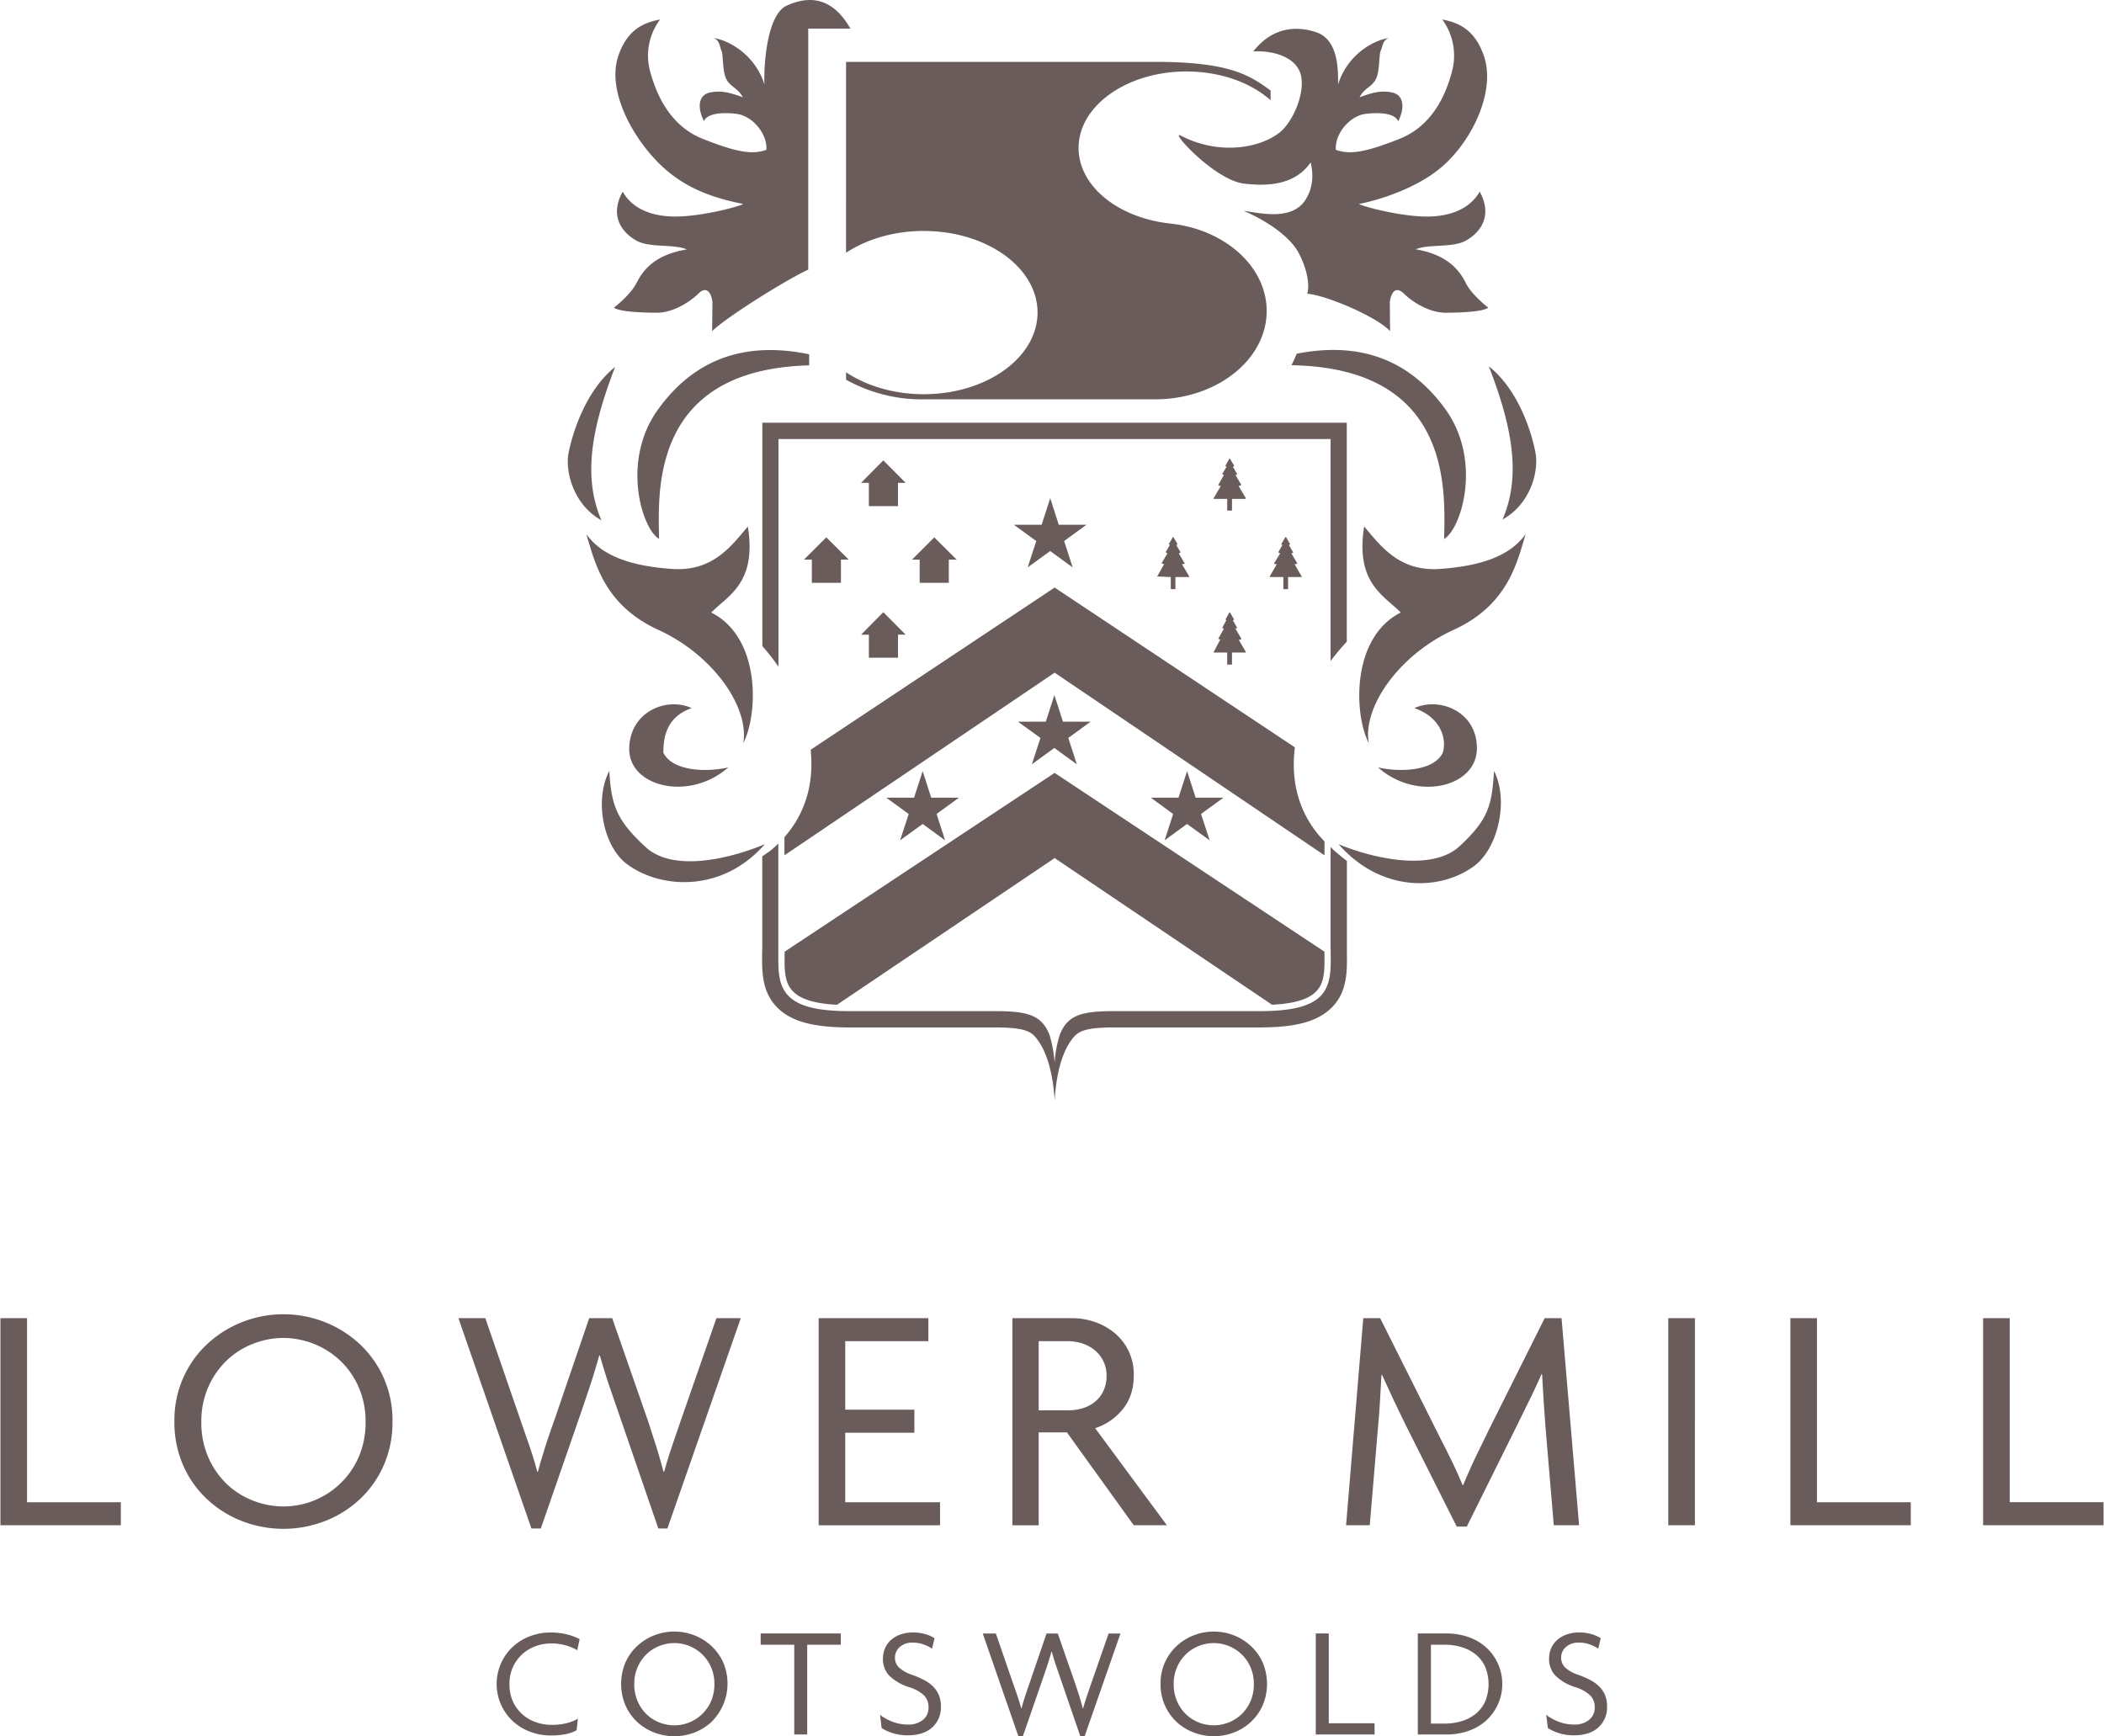 <svg xmlns="http://www.w3.org/2000/svg" viewBox="0 0 1454 1200" fill="#6b5c5c"><path d="M478.039 489.422c-17.625-8.094-43.344 2.715-43.199 28.66.316 25.82 41.621 35.965 68.441 12.313-15.289 3.508-38.734 2.57-44.855-10.227 0-10.594 2.164-24.777 19.613-30.746zm253.648-126.727l-5.918-18.352-5.934 18.352h-19.184l15.477 11.234-5.949 18.23 15.59-11.301 15.523 11.301-5.902-18.23 15.438-11.234zm107.266 88.324h9.121v8.332h3.313v-8.332h9.23c.176 0 .285-.301.285-.301v-.254l-4.781-8.156 1.344-.379c.117-.09.219-.195.297-.316v-.316l-3.895-6.645c0-.094 0-.301.141-.301l.703-.141.156-.473-2.824-4.941s.063-.078.145-.156l.379-.207c.188 0 .281-.176.188-.281v-.176l-2.73-4.625c-.031-.062-.125-.062-.125-.062s-.332 0-.363.063l-2.555 4.625c0 .176 0 .176-.176.176l.676.488-2.738 5.098v.047c0 .234 0 .426.156.426l.711.141c.188 0 .188.207.109.301l-3.738 6.645v.316l1.371.316-4.559 8.535c-.109 0-.109 0-.109.145 0 0 .109.41.27.41zM433.477 597.391c23.777 17.391 66.031 19.316 95.094-13.949-20.008 8.473-62.102 20.672-82.359 2.035-20.148-18.465-23.793-29.07-25.137-52.648-10.531 20.137-4.215 52.363 12.402 64.563zm222.207-194.562v-16.047h5.438l-15.477-15.387-15.383 15.387h5.285v16.047zm-55.234 35.836v15.898h20.133v-15.906h5.301l-15.449-15.547-15.367 15.547zm277.031-40.297l-.047.078c0 .285.047.379.188.379h9.277v8.367h3.25v-8.363h9.137c.25 0 .281-.094.281-.379l-.031-.078-4.715-8.129c-.066-.062-.238-.363.063-.363l1.324-.078c.063 0 .176-.234.176-.441v-.238l-3.816-6.422c-.113-.25 0-.379 0-.379l.754-.094c.18-.094.309-.262.352-.457l-.125-.207-2.777-4.812c0-.191 0-.191.125-.191l.352-.176c.203 0 .27-.125.27-.375l-2.715-4.687c-.062-.078-.285-.078-.285-.078s-.266 0-.316.078l-2.68 4.625v.063c-.047.25 0 .375.238.375l.348.176c.098 0 .16 0 .098.191l-2.781 4.813v.207l.98.551c.125 0 .125.129.125.379l-3.934 6.422c0 .238-.094.238-.094.238 0 .207.141.441.316.441l1.199.078c.379 0 .25.301.156.363zm-472.332-29.281c6.059 19.883 12.387 49.207 50.109 66.391 37.738 17.344 62.762 53.563 58.359 78.199 10.414-20.012 12.246-73.039-22.098-90.316 11.656-11.902 31.586-20.297 25.289-59.449-11.531 13.617-24.359 31.34-52.617 29.297s-48.281-8.945-59.043-24.129zm433.645-24.902l-.109.094c0 .207.109.539.27.539h9.121v8.07h3.313v-8.07h9.23c.176 0 .285-.332.285-.539v-.094l-4.781-8.031c-.031-.238-.176-.395.125-.395l1.215-.207.301-.555-3.898-6.629s0-.25.145-.25l.699-.145c.129 0 .301-.375.16-.437v-.082l-2.824-4.766.52-.395c.191 0 .285-.301.191-.617l-2.73-4.621c-.031 0-.125-.078-.125-.078s-.332.078-.363.078l-2.555 4.621h-.176a1.36 1.36 0 0 0 .176.617l.5.047a1.19 1.19 0 0 1 .066.352l-2.809 4.766v.078c0 .066 0 .441.16.441l.707.145c.191 0 .191.25.113.25L841.977 335v.176c0 .238.051.379.301.379l1.074.203c.27 0 .156.16.156.398zm-384.156-61.051c-25.543 35.523-10.996 82.41.805 89.297-.301-30.527-7.082-117.051 103.738-119.91v-7.66c-36.035-7.43-75.102-2.73-104.543 38.273zm349.66 107.098l-4.559 8.129-.176.078 9.531.375v8.379h3.199v-8.379h9.219c.172 0 .297-.078.297-.379v-.078l-4.828-8.129c-.109-.062-.109-.348.191-.348l1.18-.098c.191 0 .332-.219.332-.441l-.141-.219-3.816-6.441c-.109-.25-.109-.379.109-.379l.758-.094.156-.664-2.805-4.797c0-.203 0-.203.141-.203l.41-.176c.176 0 .223-.109.176-.379v-.047l-2.684-4.625c-.203-.094-.441-.094-.52 0l-2.699 4.625v.047c-.125.27 0 .379.285.379l.285.176c.094 0 .172 0 .094.203l-2.824 4.797v.207l.922.551c.176 0 .176.129.141.379l-3.895 6.441c0 .219-.047.219-.047.219l1.531.539c.211.004.211.297.035.352zm-86.051 330.266c2.871 4.246 9.07 15.672 10.617 40.07 1.402-24.398 7.574-35.824 10.414-40.07 4.684-7.133 8.047-10.383 30.813-10.383h100.121c25.574 0 40.551-4.168 50.234-13.871 10.637-10.672 10.492-24.828 10.352-37.105v-64.121c-2.953-2.176-5.437-4.309-8.477-6.879-.93-.773-1.973-2.086-2.789-2.652v68.793l.063 4.859c.109 11.191.234 21.793-7.039 29.324-7.289 7.242-20.305 10.383-42.344 10.383H770.098c-22.34 0-32.504 2.477-37.82 16.648-1.82 5.891-2.961 11.969-3.406 18.117v.352c-.125 0-.125 0-.125-.352a89.88 89.88 0 0 0-3.395-18.117c-5.395-14.172-15.539-16.648-37.883-16.648H587.34c-22.09 0-35.09-3.141-42.285-10.383-7.492-7.531-7.18-18.133-7.18-29.324v-76.152c-1.609 1.629-3.297 3.176-5.062 4.637-1.941 1.484-4.035 2.793-6.043 4.293v62.371l-.094 4.859c-.113 12.281-.238 26.434 10.379 37.102 9.609 9.707 24.691 13.875 50.285 13.875h100.125c22.906-.008 26.125 3.242 30.781 10.375zm-74.707-169.172l-5.914-18.352-5.965 18.352h-19.172l15.492 11.254-5.961 18.211 15.609-11.301 15.492 11.301-5.867-18.211 15.434-11.254zM526.828 446.531a156.94 156.94 0 0 1 11.141 14.25V303.426h381.563v153.473a142.94 142.94 0 0 1 11.188-13.383V292.141H526.828zm472.238-163.422c-29.074-40.449-67.559-45.613-102.992-38.633-1.051 2.719-2.258 5.375-3.613 7.953 112.809 1.879 105.867 89.387 105.535 120.098 11.863-6.988 26.438-53.875 1.066-89.418zM641.563 926.969v-15.918H565.75v143.141h83.871v-15.937h-65.492v-48.008h47.758v-15.937h-47.758v-47.344zm396.789-567.93c19.059-10.465 25.098-32.73 22.813-45.766-2.238-12.879-11.312-43.48-32.281-60.082 15.945 41.23 22.637 75.383 9.461 105.844zM734.57 498.793l-5.914-18.367-5.949 18.367h-19.203l15.527 11.238-5.965 18.227 15.586-11.316 15.512 11.316-5.902-18.227 15.434-11.238zm180.75 82.758c-18.285-18.773-23.363-42.074-20.477-65.023L728.832 406.09 560.234 518.195c2.16 21.273-2.414 42.531-18.129 60.395v12.563L728.832 464.93 915.32 591.16zm-373.098 77.867c-.109 10.621-.297 19.777 5.949 25.914 5.262 5.414 15.066 8.332 30.277 9.105l150.375-101.379 150.25 101.379c15.207-.773 25.082-3.684 30.355-9.105 5.316-5.223 5.883-12.805 5.883-21.605l-.031-4.371v-1.594l-186.457-123.57-186.602 123.57zm38.926-256.594v-16.047h5.367l-15.48-15.391-15.445 15.391h5.438v16.047zm39.434-53.023v-16.082h5.301l-15.449-15.527-15.367 15.527h5.383v16.082zm205.707 201.523l-5.945-18.352-5.918 18.352h-19.137l15.434 11.254-5.898 18.211 15.512-11.301 15.609 11.301-5.949-18.211 15.496-11.254zM415.609 359.57c-13.191-30.473-6.437-64.641 9.484-105.965-20.906 16.648-29.98 47.406-32.344 60.379-2.039 12.926 4.07 35.289 22.859 45.578zm448.672 777.934a36.87 36.87 0 0 0-11.75-7.289c-8.832-3.41-18.617-3.41-27.453 0-4.355 1.668-8.359 4.141-11.801 7.289-7.328 6.75-11.422 16.313-11.25 26.277-.18 10.027 3.91 19.656 11.25 26.492 3.438 3.133 7.445 5.582 11.801 7.211a38.82 38.82 0 0 0 27.453 0c4.344-1.629 8.332-4.078 11.75-7.211a34.98 34.98 0 0 0 8.234-11.461c4.105-9.562 4.105-20.391 0-29.949a34.55 34.55 0 0 0-8.234-11.359zm-.141 38.383a28.41 28.41 0 0 1-6.23 8.977 27.98 27.98 0 0 1-19.109 7.594 28.43 28.43 0 0 1-10.301-1.957 26.85 26.85 0 0 1-8.852-5.637c-2.637-2.555-4.738-5.605-6.184-8.977-1.617-3.746-2.426-7.789-2.367-11.871-.07-4.066.738-8.105 2.367-11.832 1.441-3.363 3.547-6.398 6.184-8.934 2.547-2.453 5.555-4.371 8.852-5.648 3.277-1.301 6.773-1.969 10.301-1.977a28.04 28.04 0 0 1 19.109 7.625c2.641 2.539 4.758 5.574 6.23 8.934a28.38 28.38 0 0 1 2.336 11.832c.066 4.078-.727 8.121-2.328 11.871zm154.516-577.289c16.645-12.219 24.172-45.625 13.789-65.766-1.375 23.582-3.785 33.57-23.871 52.105-20.227 18.574-63.629 6.977-83.539-1.5 29.047 33.258 69.922 32.578 93.621 15.16zM754.082 1163.57l-2.84 8.313c-1.027 3-1.941 5.938-2.73 8.871h-.223c-.805-2.996-1.672-5.98-2.555-8.93l-2.715-8.246-12.02-34.594h-7.781l-11.816 34.594c-.992 2.754-1.941 5.527-2.84 8.316-.945 2.934-1.828 5.871-2.629 8.867h-.207a124.54 124.54 0 0 0-2.742-8.977l-2.855-8.207-11.926-34.594h-9.062l24.594 70.922h3.172l13.457-38.871 3.094-9.012c1.027-3.109 2.066-6.578 3.172-10.461h.203c.977 3.516 2.055 7.008 3.234 10.461l3.109 9.012 13.363 38.871h3.059l24.73-70.922h-8.203zm272.328-25.52c-3.594-3.031-7.738-5.34-12.211-6.801a46.25 46.25 0 0 0-14.496-2.281h-19.914v69.824h19.914a45.35 45.35 0 0 0 14.496-2.281c4.477-1.441 8.625-3.746 12.211-6.785a34.24 34.24 0 0 0 11.766-25.836c0-9.906-4.289-19.328-11.766-25.832zm-.047 37.895c-1.488 3.313-3.727 6.234-6.531 8.539a28.16 28.16 0 0 1-9.719 5.086c-3.875 1.156-7.898 1.727-11.941 1.691h-9.309v-54.52h9.309a40.52 40.52 0 0 1 11.941 1.688c3.543 1.047 6.844 2.773 9.719 5.086 2.805 2.309 5.039 5.23 6.531 8.539 3.113 7.66 3.113 16.234 0 23.895zm-269.531-188.84a40.65 40.65 0 0 0 19.059-13.133c5.086-6.215 7.621-14.012 7.621-23.449a37.58 37.58 0 0 0-3.691-17.043c-2.34-4.766-5.668-8.973-9.77-12.344-4.074-3.305-8.707-5.852-13.68-7.527-4.98-1.687-10.203-2.551-15.461-2.559h-41.289v143.141h18.176V990h19.52l46.195 64.184h22.891zm-8.645-13.797c-3.309.98-6.746 1.473-10.195 1.453h-20.195v-47.801h19.961c3.465-.016 6.91.516 10.207 1.578 3.105.992 6 2.555 8.535 4.609 5.32 4.375 8.336 10.949 8.188 17.836a23.81 23.81 0 0 1-2.145 10.32c-1.34 2.914-3.332 5.484-5.824 7.512a24.24 24.24 0 0 1-8.531 4.492zm343.066 80.879l-12.117-143.121h-11.66l-38.367 76.73-9.422 19.379c-3.152 6.656-5.992 13.059-8.52 19.207h-.434c-2.555-6.156-5.492-12.609-8.852-19.43l-9.543-18.945-38.562-76.953h-11.676l-11.879 143.125h16.359l5.84-69.344c.457-4.766.852-10.258 1.227-16.477l1.023-18.07h.426l8.316 18.07 8.316 17.172 34.961 69.555h6.957l34.52-69.547 8.648-17.629c3.219-6.484 6.02-12.504 8.406-18.055h.477l1.008 17.719 1.199 17.266 5.855 69.348zm164.383-143.137h-18.363v143.125h83.191v-15.922h-64.828zM644.82 1165.637a24.58 24.58 0 0 0-6.23-4.496c-2.652-1.383-5.398-2.574-8.219-3.566a24.83 24.83 0 0 1-9.008-4.988 9.42 9.42 0 0 1-2.891-7.086c.031-2.703 1.199-5.27 3.219-7.07 2.539-2.219 5.852-3.34 9.215-3.121a21.25 21.25 0 0 1 7.621 1.355 22.57 22.57 0 0 1 5.566 2.824l1.738-7.242a24.07 24.07 0 0 0-5.949-2.684c-2.855-.883-5.832-1.309-8.82-1.262a25.61 25.61 0 0 0-9.195 1.527c-2.441.906-4.676 2.285-6.578 4.059-1.691 1.609-3.008 3.57-3.859 5.742-.84 2.117-1.273 4.371-1.281 6.648-.16 4.453 1.48 8.785 4.547 12.023a34.59 34.59 0 0 0 13.867 7.875 25.91 25.91 0 0 1 9.996 5.602 11.43 11.43 0 0 1 3.109 8.422c.113 3.273-1.316 6.41-3.859 8.473-2.883 2.266-6.48 3.418-10.145 3.254-3.652.035-7.277-.602-10.699-1.879-3.152-1.156-6.117-2.777-8.785-4.816l1.086 9.094c2.336 1.496 4.863 2.668 7.512 3.484a33.23 33.23 0 0 0 10.57 1.547c7.227 0 12.848-1.809 16.867-5.426 4.051-3.723 6.25-9.043 6.012-14.535.051-2.68-.43-5.34-1.422-7.828-.937-2.215-2.289-4.227-3.984-5.93zm744.031-127.391v-127.18h-18.387v143.121h83.227v-15.941zm-235.961 15.938h18.414V911.051h-18.414zm-47.723 111.453c-1.82-1.812-3.918-3.332-6.215-4.496a61.74 61.74 0 0 0-8.219-3.566c-3.32-1.02-6.395-2.719-9.023-4.988-1.91-1.852-2.953-4.422-2.875-7.086.031-2.703 1.199-5.27 3.219-7.07 2.539-2.219 5.852-3.34 9.215-3.121a21.15 21.15 0 0 1 7.637 1.355 22.66 22.66 0 0 1 5.57 2.824l1.719-7.242a24.28 24.28 0 0 0-5.961-2.684 27.93 27.93 0 0 0-8.789-1.262 25.46 25.46 0 0 0-9.199 1.527 19.41 19.41 0 0 0-6.578 4.059 16.09 16.09 0 0 0-3.898 5.742c-.816 2.121-1.242 4.375-1.246 6.648a16.5 16.5 0 0 0 4.563 12.023 34.1 34.1 0 0 0 13.836 7.875 25.88 25.88 0 0 1 9.988 5.602c2.164 2.254 3.297 5.301 3.141 8.422a10.53 10.53 0 0 1-3.883 8.473 15.31 15.31 0 0 1-10.145 3.254c-3.656.031-7.285-.605-10.715-1.879-3.141-1.164-6.09-2.785-8.754-4.816l1.102 9.094c2.324 1.504 4.848 2.68 7.496 3.484a33.01 33.01 0 0 0 10.57 1.547c7.227 0 12.84-1.809 16.84-5.426 4.063-3.711 6.266-9.039 6.008-14.535.074-2.68-.402-5.344-1.402-7.828-.926-2.223-2.285-4.238-4-5.93zm-186.895-36.664h-8.98v69.824h40.629v-7.766h-31.648zm-333.59-954.254c14.043-9.328 32.973-15.09 53.598-15.09 43.496 0 78.727 25.219 78.727 56.355s-35.23 56.473-78.727 56.473c-20.621 0-39.555-5.84-53.598-15.152v5.129a107.48 107.48 0 0 0 53.598 13.574h159.781c42.676 0 77.293-27.352 77.293-61.055 0-30.934-29.156-56.527-66.848-60.473-35.754-3.93-63.141-25.758-63.141-52.258 0-29.121 33.465-52.82 74.484-52.82 23.539 0 44.414 7.656 58.219 19.855V62.59c-14.754-10.953-29.094-19.836-80.008-19.836H584.684zm-144.699 20.676c-2.621 5.129-7.84 10.938-15.73 17.281 3.883 2.668 17.512 3.41 29.234 3.457 11.52.234 23.305-7.48 29.203-13.242 5.871-5.84 9.074.094 9.66 5.996l-.223 19.98c9.941-9.77 52.207-36.125 66.422-42.484V19.777h29.141C575.527-1.512 559.801-3.566 543.418 4.012c-12.855 6.141-15.742 38.727-15.145 54.227-6.961-21.434-25.688-30.711-35.309-32.008 4.43 1.297 4.43 6.406 5.695 9.012 1.18 2.668.523 13.02 2.996 18.844 2.57 5.902 8.457 6.691 11.629 13.129-9.121-3.359-15.148-4.844-22.719-3.281-8.477 1.895-8.504 11.348-4.059 19.773 2.055-5.066 11.629-6.359 22.563-5 11.062 1.449 21.332 13.887 20.559 24.855-9.121 3.172-18.773 2.414-43.938-7.578-25.117-9.957-33.262-35.207-36.484-46.887a41.63 41.63 0 0 1 6.945-35.613c-12.98 2.367-23.035 8.285-28.781 24.922-8.031 23.277 8.508 54.508 27.043 73.508 18.633 19 39.902 25.141 59.309 29.086-5.176 2.496-33.133 9.551-50.613 8.57-17.48-.914-27.711-8.051-32.77-17.121-8.566 15.367-2.273 27.109 9.324 33.785 9.512 5.289 25.289 2.18 35.012 6.125-22.148 3.703-30.18 14.164-34.691 23.035zM899.285 53.332c2.082 13.477-6.562 31.203-14.469 37.828-13.441 11.063-41.949 16.512-68.727 2.621-8.66-4.609 23.164 30.84 43.801 33.16 16.168 1.848 34.93 1.043 45.848-14.664 2.633 10.922.535 19.336-3.582 25.836-9.543 15.09-33.07 8.773-42.727 7.594 16.301 7.035 31.902 17.785 37.852 28.77 5.934 10.938 8 22.582 6.074 28.516 13.648 1.105 48.801 16.367 57.273 25.883l-.176-19.977c.613-5.906 3.77-11.84 9.656-6 5.93 5.777 17.605 13.336 29.266 13.242 11.707-.047 25.277-.789 29.113-3.457-7.762-6.344-13.141-12.152-15.617-17.281-4.527-8.887-12.605-19.332-34.555-23.121 9.563-3.859 25.184-.754 34.836-6.043 11.535-6.668 17.891-18.422 9.406-33.789-5.086 9.012-15.434 16.207-32.898 17.125-17.48.977-45.359-6.074-50.582-8.57 19.391-3.945 45.41-13.59 61.035-29.086 18.934-18.496 33.34-50.23 25.293-73.508-5.836-16.633-15.746-22.551-28.715-24.934a42.08 42.08 0 0 1 6.801 35.633C1000.43 60.789 992.266 86.07 967.078 96c-25.148 9.988-34.836 10.746-43.91 7.559-.852-10.953 9.434-23.387 20.418-24.84 10.996-1.375 20.684-.062 22.641 5.145 4.418-8.57 4.418-18.023-4.086-19.918-7.559-1.562-13.461-.078-22.594 3.281 3.184-6.437 8.977-7.227 11.547-13.129 2.523-5.824 1.801-16.191 3.016-18.844 1.324-2.602 1.324-7.719 5.758-9.012-9.594 1.293-28.367 10.574-35.184 32.117.352-15.625-1.766-31.754-15.414-36.203-13.539-4.34-29.816-3.582-43.215 13.414 14.297-.879 31.07 4.203 33.23 17.762zm52.992 477.063c26.805 23.656 67.574 13.648 68.332-12.312s-25.512-36.754-43.199-28.66c17.449 5.965 22.719 20.297 19.676 30.746-5.996 12.797-29.496 13.73-44.809 10.227zm-426.613 606.344h23.207v62.055h8.961v-62.055h23.207v-7.766h-55.375zm469.602-743.535c-28.176 2.035-40.926-15.687-52.551-29.305-6.203 39.152 13.68 47.566 25.289 59.445-34.238 17.281-32.445 70.324-22.074 90.32-4.449-24.633 20.559-60.855 58.313-78.199 37.836-17.172 44.07-46.508 50.109-66.391-10.758 15.195-30.844 22.094-59.086 24.129zm-503.758 744.301a37 37 0 0 0-11.77-7.289c-8.84-3.41-18.633-3.41-27.469 0-4.348 1.668-8.344 4.141-11.77 7.289a34.53 34.53 0 0 0-8.207 11.363c-4.078 9.566-4.078 20.387 0 29.953a34.9 34.9 0 0 0 8.207 11.457c3.422 3.137 7.418 5.586 11.77 7.215 8.848 3.344 18.617 3.344 27.469 0 4.348-1.629 8.344-4.078 11.77-7.215a37.2 37.2 0 0 0 8.219-41.402c-1.949-4.301-4.746-8.168-8.219-11.371zm-.16 38.383c-4.406 10.074-14.359 16.582-25.355 16.57-3.512-.012-6.996-.672-10.27-1.957a26.79 26.79 0 0 1-8.867-5.637c-2.633-2.551-4.73-5.602-6.168-8.977-1.625-3.742-2.43-7.789-2.367-11.871a28.09 28.09 0 0 1 2.367-11.832 27.13 27.13 0 0 1 6.168-8.934c2.551-2.457 5.566-4.375 8.867-5.648 3.27-1.297 6.754-1.969 10.27-1.977 10.996-.027 20.957 6.477 25.355 16.559a28.84 28.84 0 0 1 2.352 11.832c.047 4.078-.754 8.121-2.352 11.871zM18.684 911.051H.301v143.125h83.211v-15.906H18.684zm451.734 70.891L464.582 999c-2.086 6.141-3.949 12.203-5.602 18.184h-.457c-1.641-6.156-3.395-12.23-5.262-18.289l-5.492-16.953-24.684-70.891h-15.902l-24.234 70.895c-1.957 5.379-3.902 11.066-5.84 17.059a376.28 376.28 0 0 0-5.379 18.18h-.457c-1.641-6.297-3.52-12.418-5.586-18.383l-5.852-16.855-24.441-70.895h-18.602l50.457 145.367h6.5l27.594-79.617 6.281-18.512c2.098-6.359 4.258-13.512 6.5-21.418h.441c2.242 7.906 4.449 15.047 6.629 21.418l6.387 18.512 27.363 79.617h6.277l50.699-145.367h-16.82zm-109.383 161.25a28 28 0 0 1 9.242-5.477 32.07 32.07 0 0 1 10.793-1.863c3.461-.02 6.902.465 10.223 1.438a30.39 30.39 0 0 1 7.621 3.266l1.645-7.652c-2.691-1.41-5.543-2.488-8.492-3.219-3.914-.977-7.941-1.441-11.973-1.375-4.523.004-9.008.801-13.254 2.352a36.48 36.48 0 0 0-11.77 6.914 34.74 34.74 0 0 0-8.422 11.141 35.17 35.17 0 0 0 8.332 41.41c3.469 3.023 7.473 5.375 11.801 6.93 4.293 1.586 8.832 2.402 13.41 2.414a51.23 51.23 0 0 0 10.84-.934 27 27 0 0 0 7.445-2.68l.879-7.988a30.81 30.81 0 0 1-7.809 3.113 41.93 41.93 0 0 1-10.461 1.148 32.01 32.01 0 0 1-10.84-1.859c-3.422-1.199-6.578-3.043-9.297-5.441-2.738-2.469-4.945-5.469-6.488-8.82-1.652-3.777-2.465-7.871-2.383-11.992a27.23 27.23 0 0 1 8.961-20.816zM248.145 928.543c-7.035-6.434-15.211-11.496-24.109-14.93-18.109-7.027-38.195-7.027-56.309 0a76.52 76.52 0 0 0-24.09 14.93 71.21 71.21 0 0 0-16.84 23.336c-4.281 9.59-6.422 20-6.277 30.504a73.77 73.77 0 0 0 6.277 30.855c3.941 8.883 9.672 16.855 16.84 23.418 7 6.449 15.18 11.484 24.09 14.836a79.36 79.36 0 0 0 56.309 0c8.918-3.352 17.102-8.387 24.109-14.836 7.145-6.578 12.867-14.547 16.82-23.418 4.285-9.715 6.422-20.238 6.262-30.855.344-20.422-8.055-40.016-23.082-53.848zm-.332 78.641c-9.035 20.637-29.414 33.977-51.937 33.992-7.211-.012-14.359-1.379-21.062-4.035-6.762-2.617-12.937-6.543-18.176-11.551a56.96 56.96 0 0 1-12.687-18.398c-3.305-7.687-4.941-15.984-4.812-24.352-.137-8.32 1.504-16.574 4.813-24.211 2.984-6.871 7.297-13.086 12.684-18.289a54.3 54.3 0 0 1 18.184-11.543 56.65 56.65 0 0 1 21.063-4.074c14.555.082 28.543 5.66 39.16 15.617a56.85 56.85 0 0 1 12.781 18.289c3.301 7.637 4.938 15.891 4.813 24.211.117 8.363-1.523 16.664-4.82 24.352zm0 0"/></svg>
